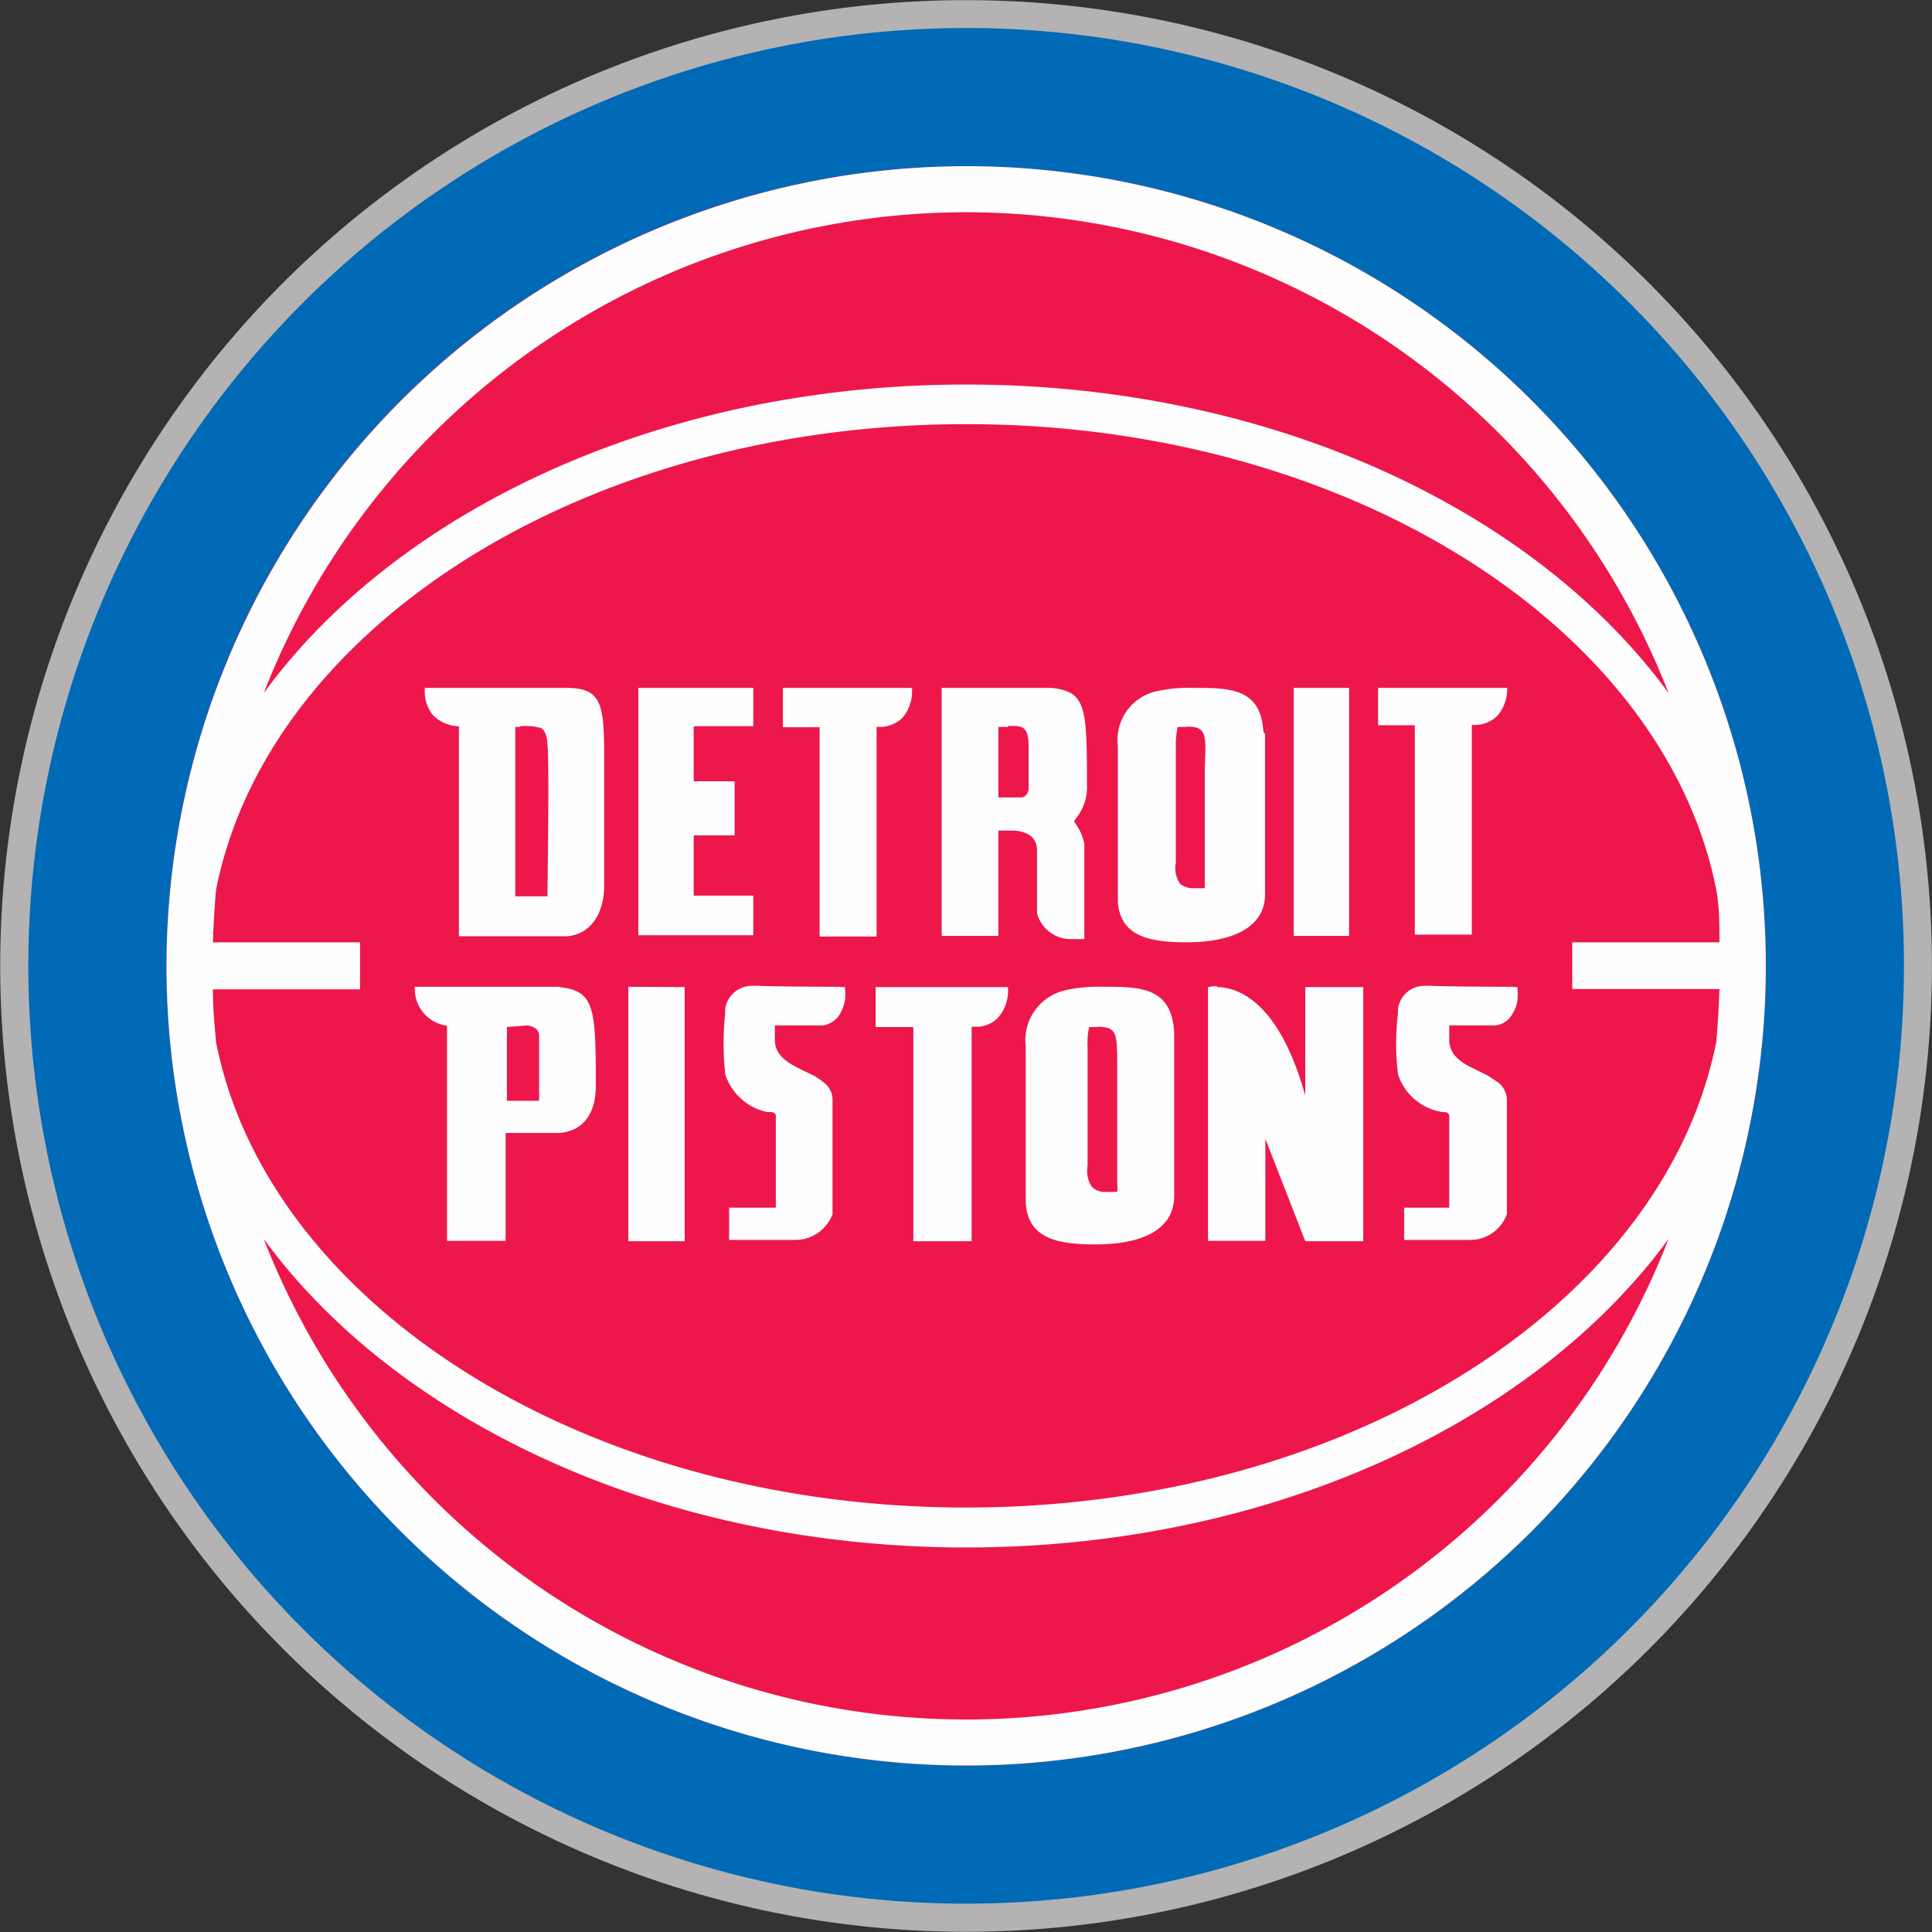 <svg xmlns="http://www.w3.org/2000/svg" viewBox="0 0 59.99 59.99">
  <rect x="0" y="0" width="59.99" height="59.99" fill="#333333" stroke="none"/>
  <g>
    <path d="M59.64,16A30,30,0,0,0,10.79,6.42a30,30,0,0,0,0,42.42,30,30,0,0,0,42.42,0A30,30,0,0,0,59.64,16" transform="translate(-2 2.36)" fill="#b4b2b2" fill-rule="evenodd"/>
    <path d="M61.12,27.63A29.12,29.12,0,1,1,32-1.49,29.12,29.12,0,0,1,61.12,27.63" transform="translate(-2 2.36)" fill="#006ab6" fill-rule="evenodd"/>
    <path d="M56.83,27.63A24.83,24.83,0,1,1,32,2.8,24.83,24.83,0,0,1,56.83,27.63" transform="translate(-2 2.36)" fill="#ed174b" fill-rule="evenodd"/>
    <path d="M32,2.8A24.83,24.83,0,1,1,7.17,27.63,24.86,24.86,0,0,1,32,2.8ZM53.81,36.11C49.65,41.8,41.44,45.69,32,45.69S14.35,41.8,10.19,36.11a23.4,23.4,0,0,0,43.62,0ZM32,10.81c-11.84,0-21.67,6.29-23.29,14.45-.05.54-.08,1.09-.1,1.64h4.57v1.46H8.61c0,.56.05,1.11.1,1.65C10.33,38.16,20.16,44.45,32,44.45S53.67,38.16,55.29,30c.05-.54.08-1.09.1-1.65H50.82V26.9h4.57c0-.55,0-1.1-.1-1.64C53.67,17.1,43.84,10.81,32,10.81Zm6.46,18.9v5.06c0,1-.9,1.51-2.46,1.51-1.24,0-2.08-.22-2.15-1.29V30.14a1.59,1.59,0,0,1,1.27-1.76,4.66,4.66,0,0,1,1.14-.1h.26C37.55,28.29,38.39,28.39,38.46,29.71ZM33.3,28.29v.05a1.28,1.28,0,0,1-.3.89.93.93,0,0,1-.63.29h-.2v6.66H30.36V29.53H29.19V28.29Zm6.49,0c.54,0,1.82.32,2.66,3.1l.08.27V28.29h1.8v7.89h-1.8L41.29,33v3.17H39.51V28.29h0A1.35,1.35,0,0,1,39.79,28.26Zm-20.42,0c1,.11,1.12.53,1.13,2.57v.51c0,.87-.41,1.39-1.13,1.45H17.7v3.35H15.88V29.49a1.15,1.15,0,0,1-1-1.12v-.09h4.49Zm3.89,0v7.89H21.51V28.28Zm25.69,0h.17v.06a1.94,1.94,0,0,1,0,.33,1,1,0,0,1-.14.41.69.69,0,0,1-.55.39H47v.45c0,.52.46.75.88.95l.32.16.29.19a.7.7,0,0,1,.3.53c0,.55,0,3.19,0,3.58a1.21,1.21,0,0,1-1.12.8l-.17,0h-1.9v-1H47V32.26a.2.2,0,0,0-.11-.09l-.1,0,0,0A1.72,1.72,0,0,1,45.41,31a7.64,7.64,0,0,1,0-1.91,1.25,1.25,0,0,1,0-.14.83.83,0,0,1,.82-.7h.22C46.76,28.27,48.34,28.28,49,28.28Zm-20.88,0h.17v.06a1.8,1.8,0,0,1,0,.33,1.27,1.27,0,0,1-.14.41.73.73,0,0,1-.55.39H26.06v.45c0,.52.47.75.88.95l.33.16a1.91,1.91,0,0,1,.28.19.67.67,0,0,1,.3.53c0,.55,0,3.19,0,3.58a1.23,1.23,0,0,1-1.13.8l-.16,0H24.64v-1h1.45V32.26a.19.19,0,0,0-.12-.09l-.1,0-.05,0A1.75,1.75,0,0,1,24.52,31a8.76,8.76,0,0,1,0-1.91,1.25,1.25,0,0,1,0-.14.84.84,0,0,1,.83-.7h.21C25.87,28.27,27.46,28.28,28.07,28.28Zm8,1.24h-.25l0,0a2,2,0,0,0-.05.49.49.49,0,0,0,0,.13v3.69a.89.89,0,0,0,.14.66.59.59,0,0,0,.46.15h.32l0,0a1.09,1.09,0,0,0,0-.26v-.15h0V30.78c0-1.07,0-1.25-.62-1.26Zm-18.33,0h0v2.29h1v-2c0-.24-.18-.31-.37-.34Zm23.54-9.11v5c0,.94-.89,1.48-2.44,1.48-1.22,0-2.06-.22-2.13-1.27V20.81a1.55,1.55,0,0,1,1.27-1.72A4.47,4.47,0,0,1,39.06,19C40.18,19,41.16,19,41.23,20.38ZM34.65,19c1,.11,1.09.52,1.1,2.51V22a1.53,1.53,0,0,1-.3,1l-.09.12,0,.05a1.53,1.53,0,0,1,.31.69v2.94H35.2a1.09,1.09,0,0,1-1-.8c0-.06,0-.35,0-.46v-.16c0-.29,0-1.08,0-1.33,0-.49-.42-.6-.71-.62H33v3.27H31.24V19Zm-4.33,0v.1a1.27,1.27,0,0,1-.29.82,1,1,0,0,1-.75.29h-.06v6.51H27.45v-6.5H26.31V19ZM48.8,19V19a1.29,1.29,0,0,1-.3.86,1,1,0,0,1-.75.29H47.7v6.51H45.93v-6.5H44.79V19Zm-4.91,0v7.7H42.17V19Zm-18.5,0v1.19H23.54V21.9h1.27v1.68H23.54v1.87h1.85v1.23H21.82V19Zm-5.8,0c1.09,0,1.17.5,1.17,2.14v4c0,.89-.44,1.5-1.12,1.57H16.25V20.19a1.15,1.15,0,0,1-.82-.36,1.18,1.18,0,0,1-.24-.78V19Zm-1.44,1.21H18v5.26h1c0-.49.06-4.1,0-4.7,0,0,0-.44-.22-.53A1.84,1.84,0,0,0,18.15,20.19Zm20.7,0h-.28l0,0a2.48,2.48,0,0,0-.06.48v3.74a.87.87,0,0,0,.13.65.67.67,0,0,0,.46.14h.31l0,0,0-.27V24.8h0V21.44C39.46,20.38,39.44,20.21,38.85,20.2Zm-5.55,0H33V22.4h.7a.2.2,0,0,0,.15-.06.34.34,0,0,0,.09-.19V22c0-.2,0-.29,0-.5v-.65c0-.62-.16-.67-.53-.67H33.3ZM32,4.23A23.43,23.43,0,0,0,10.19,19.16C14.35,13.46,22.56,9.58,32,9.58s17.65,3.88,21.81,9.58A23.43,23.43,0,0,0,32,4.23Z" transform="translate(-2 2.36)" fill="#fefefe" fill-rule="evenodd"/>
  </g>
</svg>
